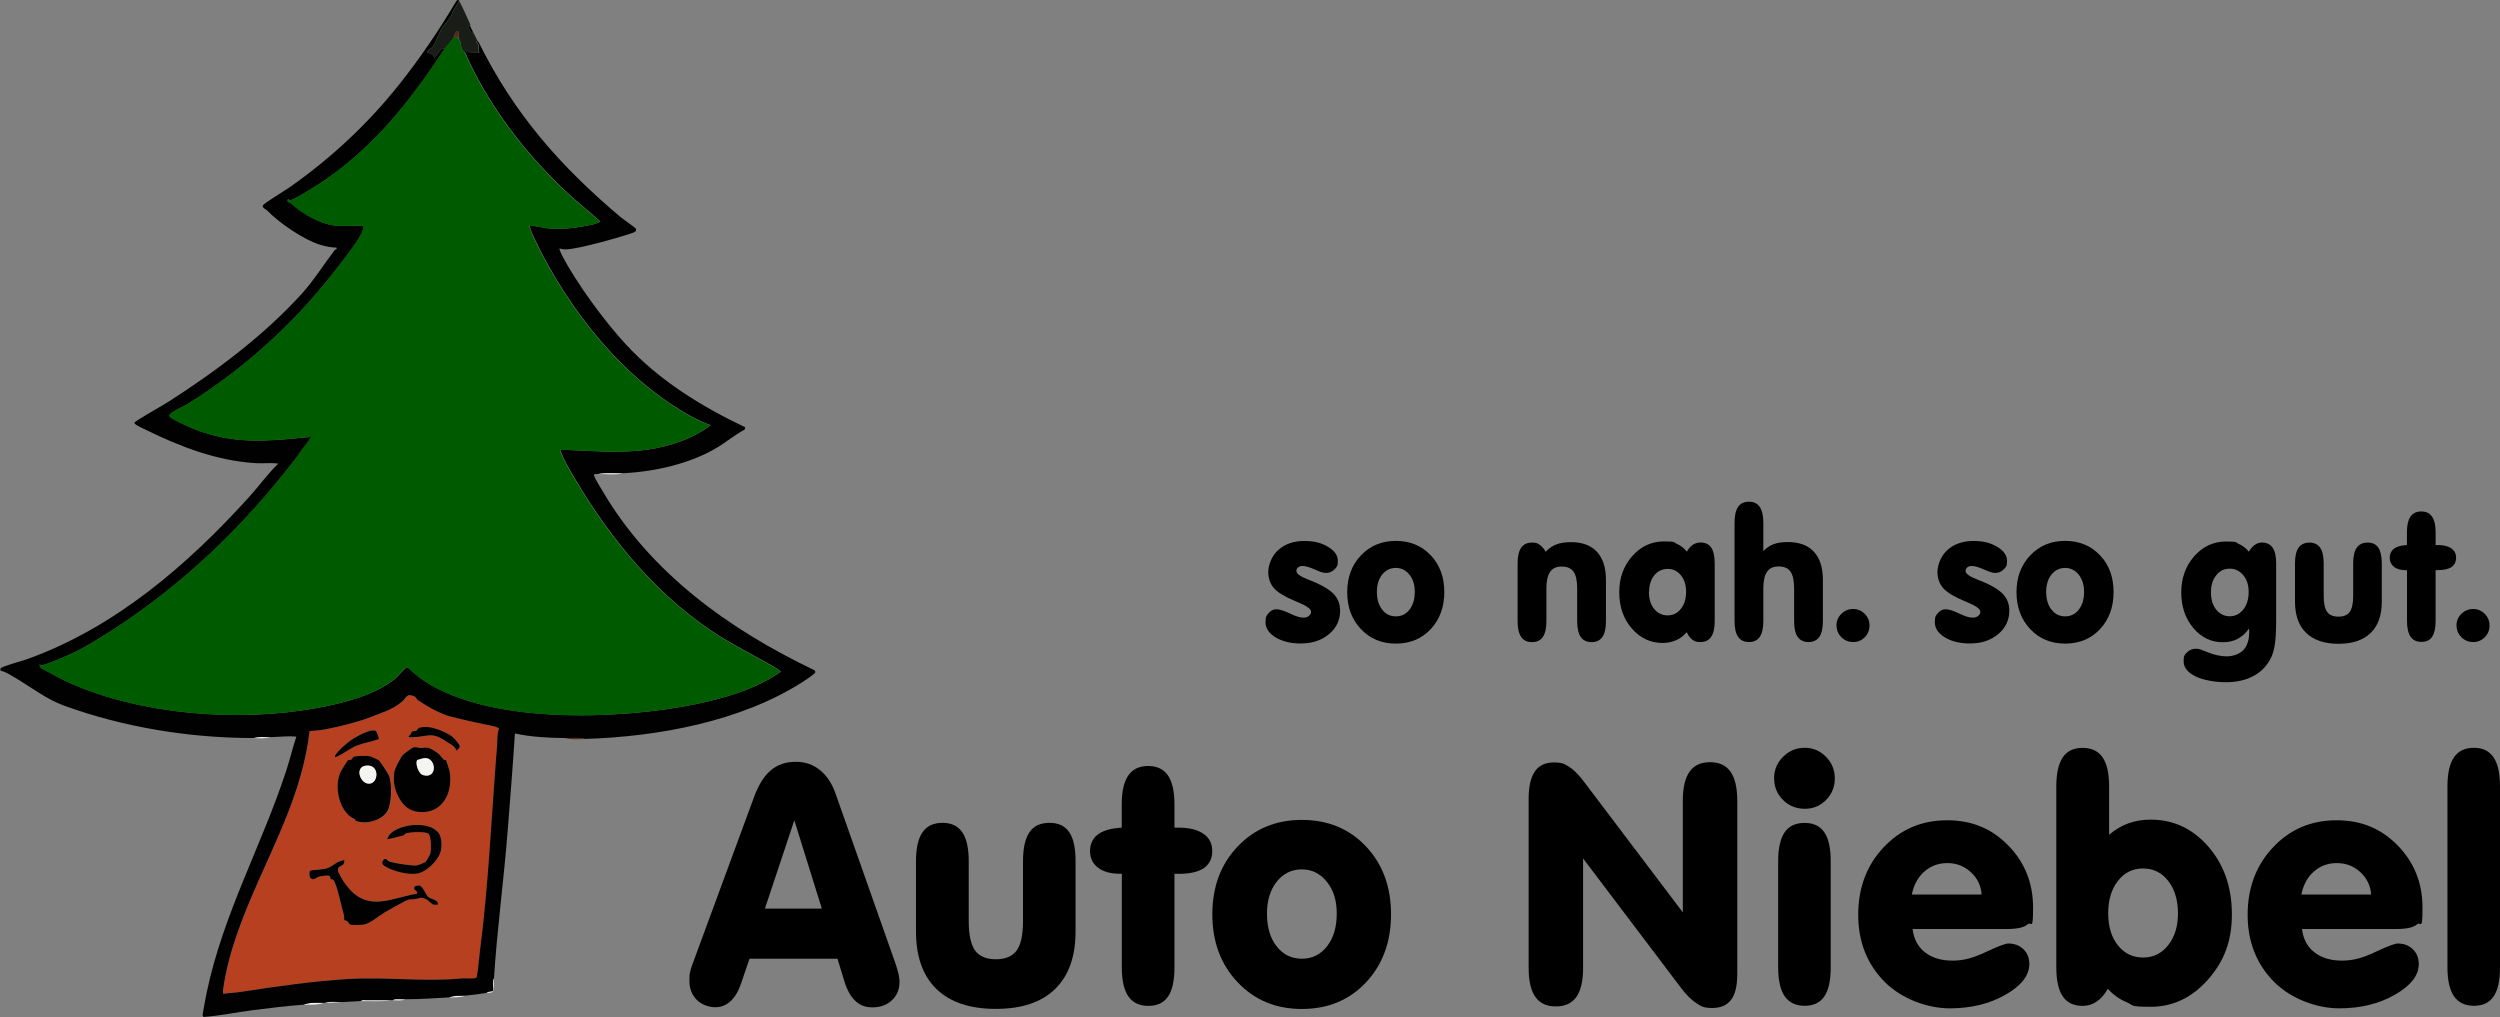 <?xml version="1.0" encoding="UTF-8"?>
<svg xmlns="http://www.w3.org/2000/svg" id="Ebene_2" version="1.1" viewBox="0 0 2745.1 1116.8">
  <rect x="0" y="0" width="2745.1" height="1116.8" fill="#808080" stroke="none"/>
  <defs>
    <style>
      .st0 {
        fill: #010101;
      }

      .st1 {
        fill: #f4f4f3;
      }

      .st2 {
        fill: #b74020;
      }

      .st3 {
        fill: #582611;
      }

      .st4 {
        fill: #005b00;
      }

      .st5 {
        fill: #191d17;
      }
    </style>
  </defs>
  <g id="Ebene_1-2">
    <g>
      <path d="M1428.7,706.6c-11.3,0-20.6-2.2-28-6.7s-11.1-10.1-11.1-16.7,1.2-7.3,3.5-10.1,5.2-4.1,8.5-4.1,8.2,1.5,14.7,4.6c6.4,3.1,11.3,4.6,14.6,4.6s4.7-.6,6.3-1.9,2.4-2.8,2.4-4.6c0-3.1-5.1-6.7-15.1-10.7-.9-.4-1.6-.7-1.9-.8-11.6-4.8-19.5-9.6-23.7-14.3s-6.3-10.7-6.3-17.9,3.7-17.8,11.2-24.3c7.4-6.5,16.9-9.7,28.3-9.7s19,2.2,26.2,6.5,10.7,9.5,10.7,15.4-1.2,6.8-3.8,9.4-5.6,3.8-9.2,3.8-6.5-1.3-12.3-3.8-10.1-3.8-13.1-3.8-3.9.5-5.2,1.5c-1.3,1-1.9,2.3-1.9,4,0,2.9,4.2,6,12.5,9.2,3.9,1.5,7,2.8,9.3,3.8,9.4,4.2,16.2,8.7,20.2,13.4s6,10.4,6,17.1c0,10.3-4,18.9-12.1,25.7s-18.2,10.3-30.5,10.3h-.2Z"></path>
      <path d="M1479.3,650.3c0-16.4,5-29.9,15.1-40.5s22.8-15.9,38.3-15.9,28.3,5.3,38.3,15.8,14.9,24.1,14.9,40.5-5,30-14.9,40.6-22.7,15.9-38.3,15.9-28.3-5.3-38.3-15.9c-10.1-10.6-15.1-24.1-15.1-40.5h0ZM1511.9,649.9c0,8.1,1.9,14.6,5.8,19.5,3.8,4.9,8.8,7.4,15,7.4s11.2-2.5,15-7.4c3.8-5,5.8-11.4,5.8-19.4s-2-14.1-5.9-19-8.9-7.4-14.9-7.4-11.1,2.4-15,7.3-5.8,11.2-5.8,19h0Z"></path>
      <path d="M1666.4,682v-63.4c0-7.8,1.3-13.5,3.9-17.2s6.5-5.6,11.9-5.6,6,.8,8.5,2.5,4.7,4.2,6.5,7.6c3.4-3.7,7.3-6.4,11.7-8.1,4.4-1.7,9.8-2.5,16.1-2.5,12.4,0,21.9,3.5,28.5,10.6s9.9,17.4,9.9,31v45.2c0,7.8-1.3,13.5-3.9,17.3s-6.6,5.7-11.9,5.7-9.3-1.9-11.9-5.7-3.9-9.5-3.9-17.3v-35.6c0-8.8-1.3-15-4-18.8-2.6-3.7-7-5.6-13-5.6s-10,1.9-12.7,5.8c-2.7,3.9-4.1,10-4.1,18.2v36c0,7.8-1.3,13.5-3.9,17.3s-6.6,5.7-11.9,5.7-9.3-1.9-11.9-5.7-3.9-9.5-3.9-17.3h0Z"></path>
      <path d="M1852.2,694c-3.2,3.9-7.1,6.9-11.6,8.9s-9.5,3.1-14.8,3.1c-13.5,0-24.8-5.3-34-15.9-9.2-10.6-13.8-23.9-13.8-39.8s4.8-28.9,14.3-39.7c9.5-10.7,21.1-16.1,34.8-16.1s10.1.9,14.2,2.7,7.8,4.7,11,8.5c1.8-3.3,4-5.8,6.5-7.5s5.4-2.5,8.5-2.5c5.3,0,9.2,1.9,11.7,5.6s3.8,9.5,3.8,17.3v63.4c0,7.8-1.3,13.5-3.9,17.3s-6.5,5.7-11.7,5.7-6.5-.9-8.9-2.6-4.5-4.5-6.2-8.3h0ZM1810.6,649.9c0,7.8,1.9,14,5.7,18.7,3.8,4.7,8.7,7.1,14.8,7.1s10.8-2.4,14.6-7.2,5.7-11,5.7-18.6-1.9-13.5-5.7-18.2-8.6-7-14.5-7-10.9,2.3-14.7,7c-3.8,4.7-5.7,10.7-5.7,18.2h-.2Z"></path>
      <path d="M1936.2,605.1c3.4-3.5,7.2-6,11.3-7.6,4.2-1.6,9.4-2.3,15.7-2.3,12.4,0,21.9,3.5,28.5,10.6s9.9,17.4,9.9,31v45.2c0,7.8-1.3,13.5-3.9,17.3s-6.6,5.7-11.9,5.7-9.3-1.9-11.9-5.7-3.9-9.5-3.9-17.3v-35.6c0-8.8-1.3-15-4-18.8-2.6-3.7-7-5.6-13-5.6s-10,1.9-12.7,5.8c-2.7,3.9-4.1,10-4.1,18.2v36c0,7.8-1.3,13.5-3.9,17.3s-6.6,5.7-11.9,5.7-9.3-1.9-11.9-5.7-3.9-9.5-3.9-17.3v-108c0-7.8,1.3-13.6,3.9-17.4s6.5-5.7,11.9-5.7,9.3,1.9,11.9,5.8,3.9,9.6,3.9,17.3v31.2h0Z"></path>
      <path d="M2016.5,686.8c0-5,1.8-9.3,5.4-12.8s7.9-5.3,12.9-5.3,9.2,1.8,12.7,5.3,5.3,7.8,5.3,12.8-1.7,9.4-5.2,12.9-7.7,5.3-12.7,5.3-9.5-1.8-13-5.3-5.3-7.8-5.3-12.9h-.1Z"></path>
      <path d="M2163.6,706.6c-11.3,0-20.6-2.2-28-6.7s-11.1-10.1-11.1-16.7,1.2-7.3,3.5-10.1,5.2-4.1,8.5-4.1,8.2,1.5,14.6,4.6,11.3,4.6,14.6,4.6,4.7-.6,6.4-1.9c1.6-1.2,2.4-2.8,2.4-4.6,0-3.1-5.1-6.7-15.1-10.7-.9-.4-1.6-.7-1.9-.8-11.6-4.8-19.5-9.6-23.7-14.3s-6.4-10.7-6.4-17.9,3.7-17.8,11.2-24.3c7.4-6.5,16.9-9.7,28.3-9.7s19,2.2,26.2,6.5,10.7,9.5,10.7,15.4-1.2,6.8-3.8,9.4-5.6,3.8-9.2,3.8-6.5-1.3-12.3-3.8-10.1-3.8-13.1-3.8-3.9.5-5.2,1.5-1.9,2.3-1.9,4c0,2.9,4.2,6,12.5,9.2,3.9,1.5,7,2.8,9.3,3.8,9.4,4.2,16.2,8.7,20.2,13.4s6,10.4,6,17.1c0,10.3-4,18.9-12.1,25.7s-18.2,10.3-30.5,10.3h0Z"></path>
      <path d="M2214.2,650.3c0-16.4,5-29.9,15.1-40.5s22.8-15.9,38.3-15.9,28.3,5.3,38.3,15.8,14.9,24.1,14.9,40.5-5,30-14.9,40.6-22.7,15.9-38.3,15.9-28.3-5.3-38.3-15.9-15.1-24.1-15.1-40.5h0ZM2246.8,649.9c0,8.1,1.9,14.6,5.8,19.5,3.8,4.9,8.9,7.4,15,7.4s11.2-2.5,15-7.4,5.8-11.4,5.8-19.4-2-14.1-5.9-19-8.9-7.4-14.9-7.4-11.1,2.4-15,7.3c-3.9,4.9-5.8,11.2-5.8,19h0Z"></path>
      <path d="M2469.3,690.4c-3.4,5-7.6,8.6-12.3,11.1s-10.2,3.7-16.3,3.7c-12.8,0-23.6-5.2-32.4-15.7s-13.2-23.5-13.2-39.1,4.8-28.9,14.3-39.7c9.5-10.7,21.1-16.1,34.8-16.1s10.1.9,14.2,2.7c4.1,1.8,7.8,4.7,11,8.5,1.7-3.1,3.8-5.6,6.3-7.4s5.1-2.7,7.7-2.7c5.4,0,9.4,1.9,12,5.6s3.9,9.5,3.9,17.2v63.4c0,11.7-.6,20.8-1.7,27.3s-3,12-5.7,16.3c-4.6,7.8-11,13.6-19.1,17.6s-17.7,6-28.9,6-24.7-2.2-33.3-6.5-12.9-9.9-12.9-16.5,1.3-7.3,3.9-9.9,5.8-3.9,9.7-3.9,6.4,1.4,13.6,4.2c7.2,2.8,13.9,4.2,20.2,4.2s13.9-2.3,18.2-6.9c4.3-4.6,6.4-11.2,6.4-19.6s0-1-.1-1.9c0-.8-.1-1.5-.1-2h-.2ZM2427.7,650.3c0,7.9,1.9,14.3,5.8,19.1s8.8,7.3,14.8,7.3,11-2.5,14.9-7.4,5.9-11.3,5.9-19.1-1.9-13.8-5.9-18.6-8.9-7.2-14.9-7.2-11,2.4-14.8,7.2-5.8,11-5.8,18.6h0Z"></path>
      <path d="M2520,660.6v-42c0-7.8,1.3-13.5,3.9-17.2,2.6-3.7,6.6-5.6,11.9-5.6s9.2,1.9,11.8,5.6,3.9,9.5,3.9,17.2v35.5c0,8.4,1.3,14.3,3.8,17.8s6.7,5.2,12.4,5.2,9.9-1.7,12.4-5.2,3.8-9.4,3.8-17.8v-35.5c0-7.8,1.3-13.5,3.9-17.2,2.6-3.7,6.6-5.6,12-5.6s9.2,1.9,11.7,5.6,3.8,9.5,3.8,17.3v42c0,15-4.1,26.4-12.2,34.3-8.1,7.9-19.9,11.9-35.4,11.9s-27.2-4-35.4-11.9-12.3-19.3-12.3-34.3h0Z"></path>
      <path d="M2642.9,626.1h-1.2c-5.5,0-9.9-1.2-13-3.7s-4.7-5.8-4.7-9.9,1.6-7.6,4.7-10,7.9-3.7,14.2-4v-13.9c0-7.8,1.3-13.5,3.9-17.3,2.6-3.8,6.6-5.7,11.9-5.7s9.2,1.9,11.8,5.7,3.9,9.5,3.9,17.3v13.9h2.7c6.2,0,11.1,1.2,14.6,3.7s5.2,5.9,5.2,10.2-1.7,7.9-5,10.2c-3.4,2.3-8.4,3.4-15,3.4h-2.5v55.9c0,7.8-1.3,13.6-3.8,17.3-2.5,3.8-6.5,5.6-11.8,5.6s-9.3-1.9-11.9-5.7c-2.6-3.8-3.9-9.5-3.9-17.3v-55.9h0v.2Z"></path>
      <path d="M2697.3,686.8c0-5,1.8-9.3,5.4-12.8,3.6-3.5,7.9-5.3,12.9-5.3s9.2,1.8,12.7,5.3,5.3,7.8,5.3,12.8-1.7,9.4-5.2,12.9-7.7,5.3-12.7,5.3-9.5-1.8-13-5.3-5.3-7.8-5.3-12.9h0Z"></path>
    </g>
    <g>
      <path d="M823,1052.7l-9,26.4c-2.9,8.8-6.7,15.4-11.6,20s-10.5,6.9-17,6.9-15.1-2.7-20.4-8.2c-5.3-5.4-8-12.3-8-20.6s.2-6.5.7-9.3c.5-2.9,1.2-5.5,2.2-7.9l68.1-184.9c4.9-13.3,11-23.1,18.4-29.3s16.4-9.3,27.2-9.3,19,3,26.5,8.9,13.3,14.5,17.3,25.8l66.3,188c1.3,3.9,2.3,7.5,3,10.6s1,5.9,1,8.3c0,8.3-2.8,15-8.3,20.2s-12.6,7.8-21.2,7.8-14-2.4-19.1-7.2c-5.1-4.8-9.1-12.1-12.1-21.9l-7.4-24.3h-96.7,0ZM839.9,997.7h62.5l-30.2-97-32.3,97h0Z"></path>
      <path d="M1005.8,1022.8v-77.3c0-14.2,2.4-24.8,7.2-31.7s12.1-10.3,21.9-10.3,16.9,3.5,21.7,10.3c4.7,6.9,7.1,17.5,7.1,31.7v65.4c0,15.4,2.3,26.4,7,32.8s12.3,9.6,22.8,9.6,18.2-3.2,22.8-9.6c4.7-6.4,7-17.3,7-32.8v-65.4c0-14.2,2.4-24.8,7.1-31.7s12.1-10.3,22-10.3,16.9,3.4,21.6,10.2,7,17.4,7,31.8v77.3c0,27.5-7.5,48.6-22.5,63.2s-36.7,21.8-65.1,21.8-50.1-7.3-65.1-21.8c-15-14.6-22.5-35.6-22.5-63.2h0Z"></path>
      <path d="M1231.8,959.4h-2.2c-10.2,0-18.2-2.2-24-6.7s-8.7-10.6-8.7-18.2,2.9-14,8.7-18.3,14.5-6.8,26.1-7.4v-25.5c0-14.2,2.4-24.9,7.2-31.8,4.8-7,12.1-10.4,21.9-10.4s16.9,3.5,21.7,10.4c4.7,7,7.1,17.5,7.1,31.8v25.5h5c11.5,0,20.4,2.3,26.9,6.8s9.6,10.8,9.6,18.9-3.1,14.5-9.2,18.7c-6.2,4.2-15.4,6.3-27.6,6.3h-4.7v102.8c0,14.4-2.3,25-7,31.9s-11.9,10.3-21.7,10.3-17.1-3.5-21.9-10.4-7.2-17.6-7.2-31.8v-102.8h0Z"></path>
      <path d="M1331.2,1004c0-30.2,9.2-55,27.8-74.5,18.5-19.5,42-29.2,70.5-29.2s52.1,9.7,70.4,29.1,27.5,44.3,27.5,74.6-9.2,55.2-27.5,74.7-41.8,29.2-70.4,29.2-52-9.8-70.5-29.3-27.8-44.4-27.8-74.6h0ZM1391.2,1003.3c0,14.9,3.5,26.8,10.6,35.8,7.1,9.1,16.3,13.6,27.7,13.6s20.6-4.6,27.7-13.7,10.6-21,10.6-35.8-3.6-25.9-10.9-35c-7.2-9-16.4-13.6-27.4-13.6s-20.5,4.5-27.6,13.5-10.7,20.7-10.7,35h0v.2Z"></path>
      <path d="M1738.3,1062.9c0,14.3-2.5,24.9-7.4,31.8s-12.4,10.4-22.5,10.4-17.6-3.5-22.5-10.4-7.4-17.6-7.4-31.8v-185.8c0-13.4,2.3-23.4,6.8-30,4.6-6.6,11.5-9.9,20.8-9.9s11.4,1.5,16.3,4.4c4.8,2.9,10,7.9,15.4,14.8l110,145.4v-122.5c0-14.2,2.4-24.9,7.4-31.9,4.9-7,12.4-10.5,22.5-10.5s17.6,3.5,22.5,10.5,7.4,17.6,7.4,31.9v190.3c0,12.7-2.2,22.1-6.7,28.1s-11.3,9.1-20.7,9.1-12-1.7-17.4-5.2-11-9-16.7-16.5l-107.8-142.5v120.4h0Z"></path>
      <path d="M1948,854.7c0-9.2,3.3-17.1,9.9-23.7s14.5-9.9,23.7-9.9,16.9,3.3,23.4,9.9c6.5,6.6,9.7,14.5,9.7,23.7s-3.2,17.2-9.6,23.7-14.2,9.7-23.4,9.7-17.4-3.2-23.9-9.7-9.7-14.4-9.7-23.7h0ZM2010.2,1062.2c0,14.4-2.3,25-7,31.9s-11.9,10.3-21.6,10.3-17.1-3.5-21.9-10.4-7.2-17.6-7.2-31.8v-116.6c0-14.2,2.4-24.8,7.1-31.7s12.1-10.3,22-10.3,16.9,3.5,21.6,10.3c4.7,6.9,7,17.5,7,31.7v116.6h0Z"></path>
      <path d="M2100.1,1020.1c1.3,10.9,5.8,19.4,13.5,25.5s17.8,9.2,30.4,9.2,23-3.1,36.4-9.4,21.6-9.4,24.7-9.4c6.8,0,12.4,2.1,16.7,6.3,4.3,4.2,6.5,9.6,6.5,16.2,0,12.5-8.7,23.7-26.1,33.7-17.4,10-37.8,15-61.3,15s-52.5-9.8-71.7-29.3-28.8-44-28.8-73.5,9.3-54.3,27.9-74c18.6-19.8,41.8-29.7,69.6-29.7s49.3,9.3,67.4,27.8c18.1,18.6,27.1,41.3,27.1,68.1s-2,14.9-5.9,18.3c-3.9,3.5-11.6,5.2-22.8,5.2h-103.7.1ZM2099.3,982.2h76.6c-.7-9.8-4.7-18-11.9-24.6s-15.8-9.9-25.7-9.9-18.3,3.1-25.3,9.3c-7.1,6.2-11.6,14.6-13.7,25.2h0Z"></path>
      <path d="M2316,916.5c6.4-5.5,13.3-9.6,20.9-12.4,7.6-2.8,15.8-4.1,24.7-4.1,25,0,46.1,9.9,63.3,29.7s25.8,44.6,25.8,74.3-8.8,52-26.4,71.8c-17.6,19.8-38.5,29.7-62.7,29.7s-18.4-1.7-26.4-5-14.9-8.3-20.7-14.7c-3.6,6.2-7.7,10.9-12.3,14s-9.7,4.7-15.4,4.7c-9.8,0-17.1-3.5-21.8-10.4s-7.1-17.6-7.1-31.8v-198.7c0-14.4,2.4-25,7.1-32,4.7-7,12-10.4,21.8-10.4s17.1,3.5,21.9,10.4c4.8,7,7.2,17.6,7.2,32v53h0ZM2314.9,1002.9c0,14.6,3.6,26.4,10.7,35.2,7.1,8.9,16.3,13.3,27.6,13.3s20.3-4.5,27.5-13.5,10.8-20.7,10.8-35-3.6-26.5-10.7-35.6c-7.1-9.1-16.3-13.7-27.6-13.7s-20.5,4.5-27.6,13.6c-7.1,9-10.7,20.9-10.7,35.7h0Z"></path>
      <path d="M2527.7,1020.1c1.3,10.9,5.8,19.4,13.5,25.5s17.8,9.2,30.4,9.2,23-3.1,36.4-9.4,21.6-9.4,24.7-9.4c6.8,0,12.4,2.1,16.7,6.3,4.3,4.2,6.5,9.6,6.5,16.2,0,12.5-8.7,23.7-26.1,33.7-17.4,10-37.8,15-61.3,15s-52.5-9.8-71.7-29.3-28.8-44-28.8-73.5,9.3-54.3,27.9-74c18.6-19.8,41.8-29.7,69.6-29.7s49.3,9.3,67.4,27.8c18.1,18.6,27.1,41.3,27.1,68.1s-2,14.9-5.9,18.3c-3.9,3.5-11.6,5.2-22.8,5.2h-103.7.1ZM2527,982.2h76.6c-.7-9.8-4.7-18-11.9-24.6s-15.8-9.9-25.7-9.9-18.3,3.1-25.3,9.3c-7.1,6.2-11.6,14.6-13.7,25.2h0Z"></path>
      <path d="M2687.4,863.5c0-14.4,2.4-25,7.2-32s12.1-10.4,21.9-10.4,16.7,3.5,21.5,10.5,7.1,17.6,7.1,31.9v198.7c0,14.4-2.3,25-7,31.9s-11.9,10.3-21.6,10.3-17.1-3.5-21.9-10.4c-4.8-6.9-7.2-17.6-7.2-31.8v-198.7h0Z"></path>
    </g>
    <g>
      <path class="st3" d="M642,811.5c-6.9.2-15.4.7-22-1,7.1,0,15.2-.9,22,1Z"></path>
      <path class="st1" d="M297.1,809.5c-5.7,1.8-12.9,1-19,1,5.7-2,12.9-.8,19-1Z"></path>
      <g>
        <path class="st1" d="M430,1098.3c-11.1,1.9-22.7.7-34,1,1-1.7,3.8-1,5.5-1h28.5Z"></path>
        <path class="st1" d="M355,1101.3c-7,2.7-14.8,1.5-22,2,6.9-2.9,14.7-1.9,22-2Z"></path>
        <path class="st1" d="M378,1100.3c-7,.2-14.6.8-22,1,6.8-2.3,14.9-.4,22-1Z"></path>
        <path class="st1" d="M511,1093.3c-5.6,2.1-12.2,1.7-18,2,5.6-2.5,12.2-1.5,18-2Z"></path>
        <path class="st1" d="M445,1097.3c-3.7,2-9.7,1-14,1,3.8-1.8,9.6-1,14-1Z"></path>
        <path class="st1" d="M534,1090.3c1.1-1.8,6.4-1.5,6.9-2.1,1.2-1.4-1.4-11.5,1.1-13.9-.2,3.3.8,11.9-.5,14-1.4,2.4-5.4,1.6-7.5,2h0Z"></path>
        <path class="st2" d="M455.7,764.9c.7.3,2.5,3.3,3.4,4,10.5,7,25.3,15.5,37.6,18.4,11.5,2.7,23.5,5.6,35,8,2.6.5,16,2.6,16.3,4.9-2.4,6.3-1.6,12.5-2.1,18.8-6.2,75.5-9,151-18.9,225.9-1.2,9.4-1.7,19.1-3.5,28.4-1.2,1.8-12.8.7-16,1-40.8,4-82.3-1.8-123.8.6-38.5,2.2-79.4,8.1-118.4,14.1-6.7,1-13.6,1.2-20.2,2.3-.1-2.1,0-4.2.2-6.2,11.7-81.3,63.7-156.6,85.2-234.6,4.4-16,7.7-31.3,9.6-47.9,6.5,0,13-.9,19.4-2.2,12.2-2.4,33-7.4,44.8-12,12.6-4.9,26.3-8.5,37.5-18.2,4.8-4.1,4.5-9.7,14-5.3h0ZM496.6,808.9c-5.6-4.2-18.9-9.9-26.1-10.4-2.9-.2-8.3-.2-10.9,1.2-1.2.7-1.4,2.2-2,2.5-1.4.8-3.6.3-5.2,1.4-1.7,1.2-1,3.8-3.5,4.5-.7,2.2,2.3,1.6,3.5,1.5,19-.4,20.4-6.9,38.6,5.3,4.4,3,8,4.1,10.4,9.7,1-2.6,3.7-2.3,3.4-5.3-.3-2.2-6.2-8.9-8.2-10.3h0ZM412.9,802.7c-5.5-3.4-22.5,6.5-27.4,9.8-2.2,1.5-20.3,16.1-17.5,19,8.4-3.1,15.4-9.5,23.7-12.8,7.6-3,16.5-4.5,24.3-7.2.4-.4-2.8-8.6-3.2-8.8h.1ZM480.6,826.9c-3.4-2.6-8.1-5.8-12.4-6.2-2.5-.3-4,.7-5.7.6-2.8,0-5.6-1.5-8.8-.8-.7.2-10.5,7.4-11,7.9-2.3,2.4-9.1,15.1-9.6,18.6-1.6,11.4,0,20.4,5.7,30.1,4.7,8.1,11,13.3,20.7,14.3,13.5,1.4,24.5-4.2,30.7-16.3,4.1-8,5.1-19.1,3.6-27.9-.2-1.1-3.5-12.1-4-12.6-.3-.4-2,0-2.4-.5-2.1-2-4.1-5.2-6.8-7.3h0ZM415.8,834.7c-.4-.3-8.7-4.2-9.2-4.2-2.7-.5-14-.4-16.7.2s-3.1,2.8-4,3.5-2.7,0-3.5.5c-.6.4-6.8,10.5-7.6,11.9-6.8,12.5-4.2,33.4,4.9,44.9,3.6,4.5,5.3,5.4,9.9,8,.6.3.5,1.5,1.5,1.9,10.9,4.5,28.9-.5,34.6-11,4.7-8.5,5.1-29.5,1.7-38.5-.8-2.1-10-16.2-11.4-17.1h-.2ZM481.7,914.7c-9.7-13.8-42.6-10.3-53.3,1-1.3,1.4-2.3,3.9-3.3,5.6.8.6,16-3.5,18.2-4.1.8-.2.7-1.7,2.9-2.3,5-1.4,20-2.3,24.2.3,3.5,2.1,3.3,18.4,2.2,22.1-.1.5-4.5,8.3-4.8,8.7-.9.8-8.8,4.1-10.3,4.2-6.1.5-23.6-2.4-29.7-4.2-2.1-.6-4-5.4-7-1.5-1.8,2.3-1,4.6,1.4,6.2,8.7,5.7,25.1,9.9,35.4,8.5,10.4-1.4,23.2-13.8,26.2-23.7,1.8-5.8,1.5-15.9-2-20.9h-.1ZM378,944.4c-.3-.4-6.4,1.8-7.3,2.3-4.6,2.5-7.1,5.6-13.7,7.3-3,.8-15.2,1.2-16.1,1.9-1.6,1.2-1.4,6.5,0,8.1,3.2,3.6,5.9-.5,8.8-1.2,2.6-.7,10.4-2.2,12.3-.8.9.7.5,2.6,1.2,3.3.4.5,1.9,0,2.8.9,3.8,3.8,9.5,31.5,11.7,39,.5,1.6-.2,4.3.4,5.1.4.5,2.3.5,3.1,1.1.9.8,2.9,3.8,3.5,4,2.5.5,11,.4,13.8,0,7.4-.8,16.4-9.2,23-13,7.8-4.6,16.4-9.4,23.7-13.1,5.2-2.6,4.5-1.3,10.2-2,6-.8,6.1-3.2,13.2.4.6.3,6.6,5.5,7,5.6,1.6.4,3.6,0,5.3,0,.6-5.7-8.4-5.9-11-8.7-2.2-2.3-5.9-11.8-9.5-12.3-1.2-.2-5.2.5-5.5,1.7-1.2,4.5,4,3.1,3,7.3-27,4.3-51.7,19.5-73.8-4.6-1.6-1.8-5.8-7-7.1-9.1-.7-1.2-5.4-9.6-5.6-10.2-1.8-7.3,4.2-5.5,6-9,.5-1,1-3.5.6-4h0Z"></path>
        <path class="st0" d="M480.6,826.9c2.7,2.1,4.7,5.3,6.8,7.3.5.5,2.1,0,2.4.5.4.5,3.8,11.5,4,12.6,1.5,8.8.5,20-3.6,27.9-6.2,12.1-17.1,17.7-30.7,16.3-9.7-1-15.9-6.2-20.7-14.3-5.7-9.7-7.4-18.7-5.7-30.1.5-3.5,7.3-16.2,9.6-18.6.5-.5,10.3-7.8,11-7.9,3.2-.7,6,.6,8.8.8,1.7,0,3.2-.8,5.7-.6,4.3.4,9,3.6,12.4,6.2h0ZM458.1,834.6c-2.3,2.6.8,14.9,6.5,16.5,16.1,4.5,14.5-19.2,1.8-18.7-1.2,0-8.1,1.9-8.4,2.2h.1Z"></path>
        <path class="st0" d="M415.8,834.7c1.4.9,10.6,15,11.4,17.1,3.4,9,2.9,30-1.7,38.5-5.8,10.5-23.7,15.5-34.6,11-.9-.4-.9-1.6-1.5-1.9-4.6-2.6-6.3-3.5-9.9-8-9.1-11.5-11.7-32.5-4.9-44.9.8-1.5,7-11.5,7.6-11.9.8-.5,2.6.2,3.5-.5s1.4-2.8,4-3.5,14-.8,16.7-.2c.5,0,8.8,4,9.2,4.2h.2ZM401.8,840.7c-13.1,1.5-5.9,21.4,4.6,19.7,9.5-1.5,10.3-21.5-4.6-19.7Z"></path>
        <path class="st0" d="M378,944.4c.4.5,0,3-.6,4-1.8,3.6-7.8,1.7-6,9,.2.7,4.9,9.1,5.6,10.2,1.3,2.1,5.5,7.3,7.1,9.1,22.1,24.1,46.8,9,73.8,4.6.9-4.3-4.3-2.8-3-7.3.3-1.2,4.2-1.8,5.5-1.7,3.6.5,7.3,10,9.5,12.3,2.6,2.8,11.7,3,11,8.7-1.7,0-3.6.3-5.3,0-.4,0-6.5-5.3-7-5.6-7.1-3.6-7.3-1.2-13.2-.4-5.7.7-5-.6-10.2,2-7.4,3.7-16,8.5-23.7,13.1-6.6,3.9-15.5,12.2-23,13-2.8.3-11.3.4-13.8,0-.5,0-2.6-3.2-3.5-4-.8-.7-2.8-.6-3.1-1.1-.5-.8.1-3.5-.4-5.1-2.3-7.5-7.9-35.3-11.7-39-.9-.9-2.3-.5-2.8-.9-.7-.7-.4-2.7-1.2-3.3-1.9-1.4-9.7,0-12.3.8-2.9.8-5.6,4.8-8.8,1.2-1.4-1.5-1.7-6.9,0-8.1.9-.6,13.1-1.1,16.1-1.9,6.6-1.6,9-4.7,13.7-7.3.8-.5,6.9-2.6,7.3-2.3h0Z"></path>
        <path class="st0" d="M481.7,914.7c3.5,5,3.8,15.1,2,20.9-3,9.9-15.9,22.3-26.2,23.7-10.3,1.4-26.6-2.8-35.4-8.5-2.4-1.6-3.2-3.9-1.4-6.2,3-3.8,4.9.9,7,1.5,6.1,1.8,23.6,4.7,29.7,4.2,1.5,0,9.4-3.4,10.3-4.2.4-.3,4.7-8.2,4.8-8.7,1.1-3.8,1.2-20-2.2-22.1-4.2-2.6-19.3-1.7-24.2-.3-2.1.6-2.1,2.1-2.9,2.3-2.2.6-17.5,4.6-18.2,4.1,1-1.7,2-4.2,3.3-5.6,10.7-11.4,43.7-14.8,53.3-1h.1Z"></path>
        <path class="st0" d="M496.6,808.9c2,1.5,7.9,8.1,8.2,10.3.4,3-2.4,2.7-3.4,5.3-2.3-5.6-6-6.7-10.4-9.7-18.1-12.2-19.6-5.7-38.6-5.3-1.3,0-4.3.7-3.5-1.5,2.6-.7,1.9-3.3,3.5-4.5,1.5-1.1,3.8-.6,5.2-1.4.5-.3.8-1.8,2-2.5,2.5-1.5,7.9-1.5,10.9-1.2,7.2.5,20.5,6.2,26.1,10.4h0Z"></path>
        <path class="st0" d="M412.9,802.7c.4.2,3.5,8.4,3.2,8.8-7.8,2.8-16.7,4.2-24.3,7.2-8.3,3.3-15.3,9.7-23.7,12.8-2.8-2.9,15.2-17.5,17.5-19,4.9-3.2,21.9-13.2,27.4-9.8h-.1Z"></path>
        <path class="st1" d="M458.1,834.6c.3-.3,7.1-2.2,8.4-2.2,12.6-.5,14.2,23.2-1.8,18.7-5.7-1.6-8.9-13.9-6.5-16.5h-.1Z"></path>
        <path class="st1" d="M401.8,840.7c14.9-1.8,14.1,18.2,4.6,19.7-10.6,1.7-17.7-18.2-4.6-19.7Z"></path>
      </g>
      <g>
        <path class="st0" d="M504,1.1l-7.2,12.3c-1.9,7.4-8.2,11.9-12.2,18.7-2.7,4.5-6.4,14.7-9.5,19.2-1,1.5-5.1,3.5-6,6.2,3.9,2.2,7.7,1.1,7.5,6.5,2.9-2.6,4.1-6.4,7-9,.8-.7,3.8-3.1,4.5-1-38.1,57.9-78.9,109.8-138.6,148.7-4.7,3-25.5,15.9-29.3,16.8-1.8.4-2.4,0-4-.6-1,4.3,2,2.6,3.7,4.3,12.3,11.8,35.1,24.7,52.8,24.7h26.5c.2,1.4-.1,2.7-.4,4.1-2.3,9.9-25.6,38.6-32.9,48-43.8,56-98.7,105.6-159.4,143.4-3.3,2-19.3,9.5-20,12-.5,1.9.2,2.2,1.5,3.2,4.1,3.1,18,9.4,23.4,11.6,7.4,3.1,16.2,6,24,8,35.1,9.1,70.4,5,106,1.5,1.2,1-9.4,13.4-10.4,15.1-2.9,4.6-6.5,9.1-10.6,14.4-51.8,66.7-112.2,125.3-182.6,173.2-15.5,10.5-39.5,25.9-56.1,33.9-6.8,3.3-27.7,12.4-34.2,13.9-1.8.4-2.4.2-4-.6l1.3,3.7c9.8,4.9,19.2,10.7,29.2,15.3,79.9,36.5,188.3,44.6,274.6,28.7,27.8-5.1,64.2-14.1,86-32.7,2.5-2.1,10.9-12,12.3-12s10.4,8.8,12.6,10.4c70.9,53.5,220.7,47.3,304,30.3,9-1.8,20.1-4.5,29-7,22.3-6.2,46-15.2,64.8-28.7-1-1.5-3.8-3.3-5.3-4.2-23.7-13.9-48.2-25.6-71-40.9-67.2-45.4-118.2-110.8-157.8-181-1.2-2.1-8.7-16.8-7.8-17.7,32.2.9,64.1,4.5,96.3-.2,24.1-3.5,49.3-11.8,68.6-26.8-7-2.4-14.5-5.9-21-9.5-75.1-41.1-134.9-117.4-171.8-194-2.4-4.9-4.5-10.1-6.1-15.4,1.2-1,18.3,2.7,21.5,3,17,1.3,32.8-1.1,49.3-4.7l7.2-2.8c-12.2-11.3-25.8-21.7-37.9-33.1-45.9-43.4-85.5-95.2-111.1-153.3l16,1c-1-2.9-.4-6.5-1-9.3,0-.2-5.6-4.8,0-2.7,39.2,79.1,89.5,136.3,156.5,192.8,2.2,1.8,16.3,11.5,16.5,12.6.2,1.3,0,2.1-1,3-1.8,1.9-35.3,11.1-40.6,12.4-10,2.5-26,6.7-36,7.1-2.5,0-4.2-.6-6.4-1-.6.6,2.2,6.5,2.8,7.7,15.8,30.2,46.5,72.2,69.7,97.2,36.9,40,82.6,68.1,131.4,91.4l-.6,2.5c-10.4,5.5-19.5,13.2-29.5,19.3-29.8,18.1-69.2,27-103.9,28.6-9.4.4-18.9-.9-28,1-1.4.3-4.7-1-4,1.5,1.1,3.8,6.8,12.9,9.2,16.8,52.7,90.2,139.3,152.3,232.1,196.7,1,.5,1.7,1.2,1.7,2.4,0,1.9-11.7,9.3-14.1,10.9-68.1,43.5-159.1,60-238.8,62.5-6.8-1.9-14.9-.9-22-1-18.5-.2-37-1.1-55-5-2.3,35.8-5.2,71.6-8,107.4-4.2,53.7-11.6,107.7-15,161.4-2.5,2.4,0,12.5-1.1,13.9-.5.6-5.8.3-6.9,2.1-7.6,1.3-15.3,2.3-23,3-5.8.5-12.4-.5-18,2-16.2.9-31.7,2-48,2s-10.2-.8-14,1h-1c-9,0-19,0-28.5,0-1.7,0-4.5-.6-5.5,1-6,.2-12,.8-18,1-7.1.6-15.2-1.3-22,1h-1c-7.3,0-15.1-.9-22,2-18.9,1.4-37.6,3.7-56.4,6.1-17.9,2.3-35.8,6.1-53.6,7.4l-1-2.1c1.4-8.1,2.8-16.4,4.5-24.5,18.1-86.7,60.4-161.3,87.5-244.2,4-12.2,6.9-24.8,11-37-9.3-1-18.6.3-28,.5-6.1.2-13.3-1-19,1-70.6,0-142.5-11.8-207.9-35.5-19.5-7-36.6-20.6-54.7-31.2-4.6-2.7-9.4-5.8-14.6-7.2-1.1.2-.8-1.9-.6-2.5.9-2.2,24.6-8.5,28.9-10.1,96.4-34.6,175.7-102.8,243.6-177.7,11-12.1,20.6-25.6,32.4-37.1-8.1-1.2-16.4,0-24.5-.5-42.8-2.5-83.9-18.3-121.8-37.1-2.2-1.1-12.2-5.3-11.6-7.3s31.9-19.5,36.5-22.5c52.2-33.3,106.5-73.9,147.9-119.9,13.3-14.8,23.5-31.5,35.5-47.2.8-1.1,2.7-.1,2-2.7-5.7,0-12.1-1.3-17.5-3-18.4-5.4-45.8-24.3-58.9-38-1.5-1.5-5.4-2.3-4.4-5.4.6-2,25.5-17.1,29.3-19.8,46.1-32.5,86-69.7,121-113.8,22.7-28.7,43.5-59.3,62.1-90.8,1.7-1.9,2.1-1.1,3.5,0h-.6ZM455.7,764.9c-9.5-4.4-9.2,1.2-14,5.3-11.2,9.7-24.9,13.2-37.5,18.2-11.8,4.6-32.5,9.6-44.8,12-6.3,1.2-12.9,2.2-19.4,2.2-1.9,16.6-5.2,31.8-9.6,47.9-21.5,78-73.5,153.3-85.2,234.6-.3,2.1-.4,4.2-.2,6.2,6.7-1.1,13.5-1.2,20.2-2.3,39-6,79.9-11.9,118.4-14.1,41.5-2.3,83.1,3.4,123.8-.6,3.2-.3,14.8.8,16-1,1.8-9.4,2.3-19,3.5-28.4,9.8-74.9,12.7-150.4,18.9-225.9.5-6.3-.3-12.5,2.1-18.8-.3-2.3-13.7-4.4-16.3-4.9-11.6-2.4-23.5-5.2-35-8-12.4-2.9-27.1-11.4-37.6-18.4-1-.7-2.7-3.7-3.4-4h0Z"></path>
        <path class="st5" d="M516,28.1c-3.1-.4-2,.8-1.2,2.7.5,1.3,3.7,9.1,4.2,3.3,2.1,4,4,7.9,6,12-5.6-2.1,0,2.4,0,2.7.6,2.8,0,6.4,1,9.3l-16-1c0-.2-1.9-.9-2.7-2.7-1.5-3.5-.8-7.5-3.2-11.3l-1-9c-3.6,0-3.7,4.6-5,7-3,5.4-7.4,9-10,13-.7-2.1-3.7.3-4.5,1-2.9,2.6-4.1,6.4-7,9,.2-5.3-3.6-4.3-7.5-6.5,1-2.7,5-4.7,6-6.2,3.1-4.5,6.8-14.7,9.5-19.2,4.1-6.9,10.4-11.3,12.2-18.7l7.2-12.3c1.6,1.3,10.6,21.6,12.3,25.4.5,1.2-.3,1.5-.3,1.6h0ZM519.5,37.1v1c.7-.3.7-.7,0-1ZM520.5,39.1v1c.7-.3.7-.7,0-1ZM521.5,41.1v1c.7-.3.7-.7,0-1ZM522.5,43.1v1c.7-.3.7-.7,0-1Z"></path>
        <path class="st1" d="M683.9,519.7c-8.8,2.3-18.9.4-28,1,9.1-1.9,18.6-.6,28-1Z"></path>
        <path class="st0" d="M516,28.1c1.1,2.6,1.8,3.7,3,6-.5,5.8-3.7-2-4.2-3.3-.8-1.9-1.9-3,1.2-2.7h0Z"></path>
        <path class="st4" d="M504,43.1c2.5,3.8,1.7,7.8,3.2,11.3.8,1.8,2.7,2.5,2.7,2.7,25.6,58,65.2,109.9,111.1,153.3,12.1,11.4,25.7,21.8,37.9,33.1l-7.2,2.8c-16.5,3.6-32.2,5.9-49.3,4.7-3.2-.2-20.3-4-21.5-3,1.7,5.2,3.7,10.4,6.1,15.4,36.9,76.6,96.7,152.9,171.8,194,6.5,3.6,14,7.1,21,9.5-19.3,15-44.5,23.3-68.6,26.8-32.2,4.6-64.1,1-96.3.2-.9.8,6.6,15.5,7.8,17.7,39.6,70.2,90.6,135.6,157.8,181,22.8,15.4,47.3,27.1,71,40.9,1.5.9,4.3,2.7,5.3,4.2-18.7,13.5-42.5,22.5-64.8,28.7-8.9,2.5-19.9,5.2-29,7-83.4,17.1-233.2,23.2-304-30.3-2.2-1.7-11.1-10.4-12.6-10.4s-9.8,9.8-12.3,12c-21.7,18.7-58.2,27.6-86,32.7-86.3,15.9-194.7,7.8-274.6-28.7-10-4.6-19.4-10.3-29.2-15.3l-1.3-3.7c1.6.7,2.2,1,4,.6,6.5-1.5,27.4-10.6,34.2-13.9,16.6-8,40.6-23.3,56.1-33.9,70.4-47.9,130.8-106.5,182.6-173.2,4.1-5.2,7.7-9.8,10.6-14.4,1-1.6,11.6-14.1,10.4-15.1-35.5,3.5-70.9,7.6-106-1.5-7.8-2-16.6-4.9-24-8-5.3-2.2-19.2-8.5-23.4-11.6-1.3-1-2-1.3-1.5-3.2.7-2.5,16.7-10,20-12,60.8-37.8,115.7-87.4,159.4-143.4,7.3-9.4,30.7-38.1,32.9-48,.3-1.4.6-2.7.4-4.1h-26.5c-17.7,0-40.5-12.9-52.8-24.7-1.7-1.7-4.8,0-3.7-4.3,1.5.7,2.2,1,4,.6,3.9-.9,24.7-13.8,29.3-16.8,59.8-38.9,100.5-90.8,138.6-148.7,2.6-4,7-7.6,10-13,2.9-2.1,4.4-.5,6,2h.4Z"></path>
        <path class="st3" d="M498,41.1c1.3-2.4,1.4-7.1,5-7l1,9c-1.6-2.5-3.1-4.1-6-2Z"></path>
        <path class="st0" d="M521.5,41.1c.7.3.7.7,0,1v-1Z"></path>
        <path class="st0" d="M520.5,39.1c.7.3.7.7,0,1v-1Z"></path>
        <path class="st0" d="M522.5,43.1c.7.3.7.7,0,1v-1Z"></path>
        <path class="st0" d="M519.5,37.1c.7.3.7.7,0,1v-1Z"></path>
      </g>
    </g>
  </g>
</svg>
